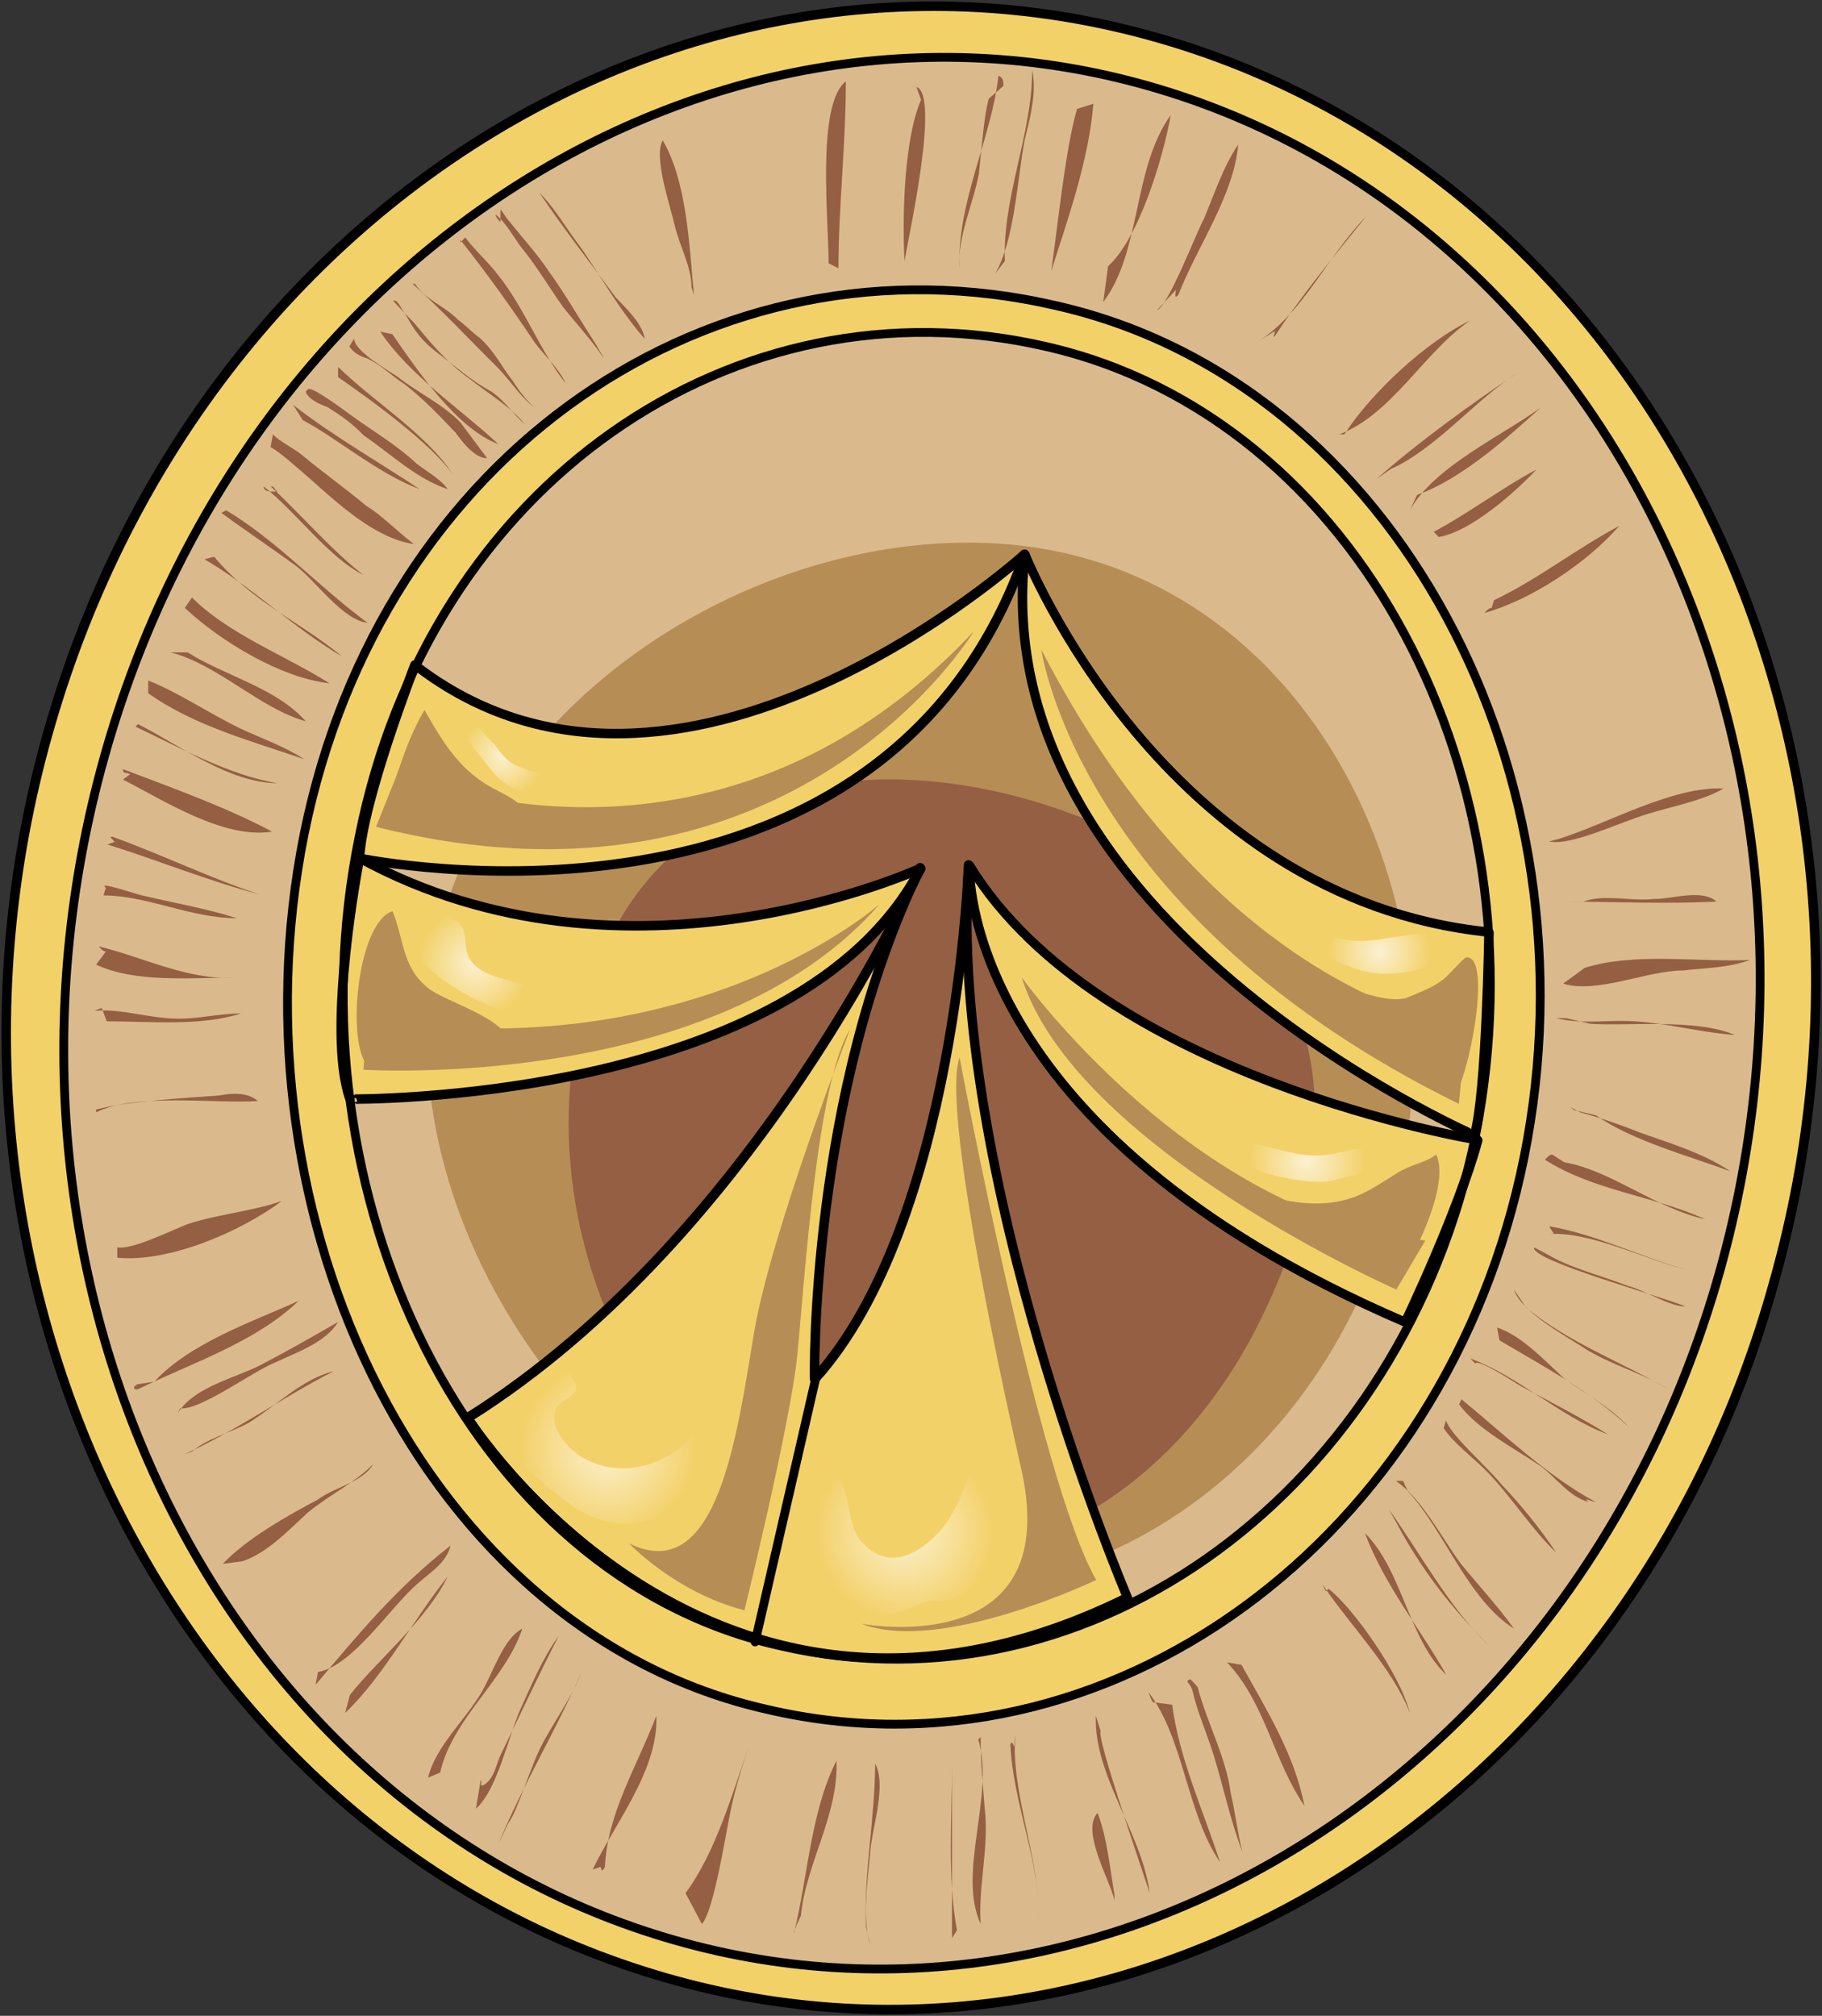 <?xml version="1.0" encoding="utf-8"?>
<!-- Generator: Adobe Illustrator 16.0.0, SVG Export Plug-In . SVG Version: 6.00 Build 0)  -->
<!DOCTYPE svg PUBLIC "-//W3C//DTD SVG 1.1//EN" "http://www.w3.org/Graphics/SVG/1.1/DTD/svg11.dtd">
<svg version="1.1" id="Layer_1" xmlns="http://www.w3.org/2000/svg" xmlns:xlink="http://www.w3.org/1999/xlink" x="0px" y="0px"
	 width="155.445px" height="171.966px" viewBox="0 0 155.445 171.966" enable-background="new 0 0 155.445 171.966"
	 xml:space="preserve">
<rect x="0" y="0" width="155.445" height="171.966" fill="#333333" stroke="none"/>
<g>
	
		<path fill-rule="evenodd" clip-rule="evenodd" fill="#F3D169" stroke="#000000" stroke-width="0.75" stroke-linecap="round" stroke-linejoin="round" stroke-miterlimit="10" d="
		M151.329,109.317c-12.548,45.411-55.954,71.736-96.479,58.793C14.117,155.167-8.717,107.781,4.038,62.589
		C16.792,17.178,59.992-9.147,100.723,3.796S164.083,64.125,151.329,109.317L151.329,109.317z"/>
	<path fill-rule="evenodd" clip-rule="evenodd" fill="#DABA8C" d="M146.665,108.393c-12.138,43.164-52.874,68.58-90.935,56.529
		C17.667,152.872-3.317,107.955,8.822,64.572S61.696-4.227,99.757,7.824C137.818,19.875,158.803,65.01,146.665,108.393
		L146.665,108.393z"/>
	
		<path fill-rule="evenodd" clip-rule="evenodd" fill="#F3D169" stroke="#000000" stroke-width="0.75" stroke-linecap="round" stroke-linejoin="round" stroke-miterlimit="10" d="
		M130.021,98.759c-6.582,32.619-35.583,53.854-64.584,47.067c-29.208-6.567-46.074-41.813-39.492-74.65
		c6.582-32.619,34.967-51.883,64.174-45.097C119.121,32.647,136.603,66.141,130.021,98.759L130.021,98.759z"/>
	<path fill-rule="evenodd" clip-rule="evenodd" fill="#DABA8C" d="M125.836,96.763c-6.173,30.232-32.714,49.729-59.255,43.596
		c-26.748-5.915-42.179-38.776-36.006-69.009c5.967-30.232,32.096-47.977,58.638-41.843
		C115.96,35.641,131.803,66.531,125.836,96.763L125.836,96.763z"/>
	<path fill-rule="evenodd" clip-rule="evenodd" fill="#B78D56" d="M118.832,102.881c-6.371,23.46-28.156,37.492-48.915,31.134
		c-20.553-6.358-38.434-31.791-32.268-55.25c6.371-23.678,35.146-37.272,55.698-30.914
		C114.105,54.209,125.203,79.422,118.832,102.881L118.832,102.881z"/>
	<path fill-rule="evenodd" clip-rule="evenodd" fill="#945F43" d="M107.003,113.657c-8.84,16.868-26.313,24.316-41.318,15.334
		c-14.802-8.981-22.202-32.422-13.363-49.509c8.84-16.869,31.453-15.335,46.459-6.572
		C113.582,81.891,115.843,96.569,107.003,113.657L107.003,113.657z"/>
	
		<path fill-rule="evenodd" clip-rule="evenodd" fill="#F3D169" stroke="#000000" stroke-width="0.75" stroke-linecap="round" stroke-linejoin="round" stroke-miterlimit="10" d="
		M35.373,56.702c0,0-4.523,11.647-4.729,16.481c0,0,44.421,9.229,56.76-25.93C87.403,47.253,57.789,74.063,35.373,56.702
		L35.373,56.702z"/>
	
		<path fill-rule="evenodd" clip-rule="evenodd" fill="#F3D169" stroke="#000000" stroke-width="0.75" stroke-linecap="round" stroke-linejoin="round" stroke-miterlimit="10" d="
		M87.411,47.253c0,0,11.692,29.385,39.593,32.236c0,0-0.205,13.815-1.231,17.324C125.772,96.813,83.923,78.612,87.411,47.253
		L87.411,47.253z"/>
	
		<path fill-rule="evenodd" clip-rule="evenodd" fill="#F3D169" stroke="#000000" stroke-width="0.75" stroke-linecap="round" stroke-linejoin="round" stroke-miterlimit="10" d="
		M78.523,74.048c0,0-25.072,11.594-47.883-0.875c0,0-2.877,14.656-0.822,20.563C29.818,93.736,68.042,94.173,78.523,74.048
		L78.523,74.048z"/>
	
		<path fill-rule="evenodd" clip-rule="evenodd" fill="#F3D169" stroke="#000000" stroke-width="0.75" stroke-linecap="round" stroke-linejoin="round" stroke-miterlimit="10" d="
		M78.499,73.992c0,0-13.762,31.358-38.615,46.928c0,0,20.745,32.893,56.28,15.35c0,0-15.406-36.183-13.557-62.497
		c0,0-1.027,30.481-13.146,43.857C69.46,117.63,69.05,93.29,78.499,73.992L78.499,73.992z"/>
	
		<path fill-rule="evenodd" clip-rule="evenodd" fill="#F3D169" stroke="#000000" stroke-width="0.75" stroke-linecap="round" stroke-linejoin="round" stroke-miterlimit="10" d="
		M82.671,73.773c0,0-1.028,22.567,37.205,39c0,0,4.521-9.421,6.166-15.556C126.042,97.217,93.771,91.958,82.671,73.773
		L82.671,73.773z"/>
	
		<path fill="none" stroke="#000000" stroke-width="0.75" stroke-linecap="round" stroke-linejoin="round" stroke-miterlimit="10" d="
		M151.388,109.376c-12.548,45.411-55.953,71.736-96.479,58.794C14.177,155.227-8.657,107.841,4.097,62.649
		C16.851,17.238,60.052-9.087,100.783,3.856C141.515,16.799,164.143,64.185,151.388,109.376L151.388,109.376z"/>
	
		<path fill="none" stroke="#000000" stroke-width="0.75" stroke-linecap="round" stroke-linejoin="round" stroke-miterlimit="10" d="
		M146.724,108.454c-12.138,43.163-52.873,68.579-90.935,56.528S-3.256,108.015,8.881,64.632C21.02,21.25,61.755-4.167,99.817,7.884
		S158.863,65.07,146.724,108.454L146.724,108.454z"/>
	
		<path fill="none" stroke="#000000" stroke-width="0.75" stroke-linecap="round" stroke-linejoin="round" stroke-miterlimit="10" d="
		M125.896,96.823c-6.172,30.232-32.713,49.73-59.255,43.596c-26.747-5.914-42.179-38.775-36.006-69.008
		c5.967-30.232,32.097-47.978,58.638-41.844C116.021,35.701,131.863,66.591,125.896,96.823L125.896,96.823z"/>
	
		<path fill="none" stroke="#000000" stroke-width="0.75" stroke-linecap="round" stroke-linejoin="round" stroke-miterlimit="10" d="
		M35.433,56.762c0,0-4.524,11.646-4.73,16.481c0,0,44.422,9.229,56.76-25.931C87.462,47.313,57.849,74.123,35.433,56.762
		L35.433,56.762z"/>
	
		<path fill="none" stroke="#000000" stroke-width="0.75" stroke-linecap="round" stroke-linejoin="round" stroke-miterlimit="10" d="
		M87.47,47.313c0,0,11.693,29.385,39.593,32.236c0,0-0.205,13.815-1.231,17.325C125.832,96.874,83.983,78.671,87.47,47.313
		L87.47,47.313z"/>
	
		<path fill="none" stroke="#000000" stroke-width="0.75" stroke-linecap="round" stroke-linejoin="round" stroke-miterlimit="10" d="
		M78.583,74.108c0,0-25.072,11.594-47.883-0.875c0,0-2.877,14.656-0.822,20.563C29.878,93.795,68.102,94.233,78.583,74.108
		L78.583,74.108z"/>
	
		<path fill="none" stroke="#000000" stroke-width="0.75" stroke-linecap="round" stroke-linejoin="round" stroke-miterlimit="10" d="
		M78.558,74.052c0,0-13.762,31.358-38.615,46.928c0,0,20.746,32.894,56.28,15.351c0,0-15.405-36.184-13.557-62.498
		c0,0-1.026,30.481-13.146,43.857C69.521,117.69,69.11,93.35,78.558,74.052L78.558,74.052z"/>
	
		<path fill="none" stroke="#000000" stroke-width="0.75" stroke-linecap="round" stroke-linejoin="round" stroke-miterlimit="10" d="
		M82.731,73.833c0,0-1.028,22.568,37.206,39c0,0,4.521-9.421,6.166-15.556C126.103,97.277,93.832,92.018,82.731,73.833
		L82.731,73.833z"/>
	
		<line fill="none" stroke="#000000" stroke-width="0.75" stroke-linecap="round" stroke-linejoin="round" stroke-miterlimit="10" x1="69.583" y1="117.633" x2="64.423" y2="140.073"/>
	<path fill-rule="evenodd" clip-rule="evenodd" fill="#945F43" d="M25.003,34.533c3.322,2.618,7.893,5.236,10.8,7.2
		c-3.53-1.309-7.062-4.363-9.97-5.891"/>
	<path fill-rule="evenodd" clip-rule="evenodd" fill="#945F43" d="M28.843,32.173c2.869,1.98,7.994,5.72,9.84,8.36
		c-2.255-3.52-6.971-6.38-9.84-9.24"/>
	<path fill-rule="evenodd" clip-rule="evenodd" fill="#945F43" d="M33.472,28.511c2.262,3.272,5.554,8.073,9.051,9.382
		c-3.291-3.055-7.611-5.891-10.08-9.6"/>
	<path fill-rule="evenodd" clip-rule="evenodd" fill="#945F43" d="M35.203,24.213c2.457,2.2,4.914,4.84,7.369,7.26
		c1.024,1.1,2.048,2.64,3.071,3.3c-0.614-0.439-1.433-1.54-1.843-2.2c-1.023-1.32-1.637-2.64-2.865-3.74
		c-0.614-0.44-1.229-1.101-1.843-1.54c-1.023-1.101-2.866-1.76-3.685-3.08"/>
	<path fill-rule="evenodd" clip-rule="evenodd" fill="#945F43" d="M39.283,20.691v-0.219c2.25,2.846,4.296,5.692,6.342,8.758
		c0.818,1.095,2.045,2.189,2.658,3.503c-2.25-2.846-3.477-6.35-5.727-9.196c-0.818-1.095-2.046-2.189-2.863-3.284"/>
	<path fill-rule="evenodd" clip-rule="evenodd" fill="#945F43" d="M42.694,18.95c-0.206-0.22-0.411-0.438-0.411-0.658
		c0.822,0.658,1.438,1.755,2.054,2.632c1.438,1.754,2.464,3.509,3.696,5.264c1.231,1.535,2.464,2.851,3.49,4.386
		c-0.205-0.438-0.41-0.658-0.615-1.096c-1.438-2.193-2.67-4.386-4.107-6.36c-1.026-1.535-2.259-2.852-3.285-4.167
		c-0.41-0.438-0.616-0.877-0.821-1.097"/>
	<path fill-rule="evenodd" clip-rule="evenodd" fill="#945F43" d="M33.523,25.653c0,0,1.436,1.509,1.846,1.94
		c1.436,1.724,2.871,3.448,4.717,4.741c1.641,1.293,3.487,2.371,4.718,3.879c-1.025-0.862-1.642-1.94-2.872-2.802
		c-1.641-0.862-3.076-2.155-4.512-3.233s-2.051-1.939-2.871-3.448c-0.205-0.216-0.615-1.078-0.82-1.078"/>
	<path fill-rule="evenodd" clip-rule="evenodd" fill="#945F43" d="M30.216,28.893c0,1.085,3.094,2.821,3.713,3.255
		c1.65,1.302,3.92,2.387,5.364,3.906c0.825,1.085,1.444,1.954,2.27,3.039c-1.031,0-2.063-1.302-2.683-2.17
		c-1.443-1.519-2.682-2.821-4.332-4.124c-1.031-0.651-1.857-1.519-3.095-2.17c-0.619-0.217-1.237-0.434-1.65-1.085"/>
	<path fill-rule="evenodd" clip-rule="evenodd" fill="#945F43" d="M26.289,33.192c0.41-0.219,3.287,1.971,3.902,2.409
		c1.85,1.313,3.698,2.409,5.342,3.942c0.822,0.657,2.055,1.314,2.67,2.19c-2.67-0.876-4.93-3.066-7.189-4.599
		c-1.027-1.095-2.055-1.752-3.081-2.409c-0.616-0.219-1.644-0.657-1.849-1.314"/>
	<path fill-rule="evenodd" clip-rule="evenodd" fill="#945F43" d="M23.287,37.053c0.612,0.653,1.633,1.088,2.448,1.741
		c1.837,1.523,3.673,2.83,5.509,4.354c1.428,0.871,2.855,2.395,4.08,3.265c-3.265-0.436-6.529-3.483-8.977-5.66
		c-1.02-0.871-2.448-2.177-3.264-2.612"/>
	<path fill-rule="evenodd" clip-rule="evenodd" fill="#945F43" d="M46.003,16.413c2.045,3.065,4.295,5.912,6.545,8.977
		c0.818,0.875,2.25,2.189,2.455,3.503c-0.613-0.657-1.432-1.751-2.046-2.627c-1.228-1.751-2.25-3.503-3.478-5.254
		c-1.022-1.314-2.045-3.065-3.068-4.16"/>
	<path fill-rule="evenodd" clip-rule="evenodd" fill="#945F43" d="M19.299,43.533c4.368,2.618,7.903,6.546,12.063,9.601
		c-2.08-0.219-4.367-3.491-6.031-4.8c-2.08-1.527-4.369-3.055-6.448-4.582"/>
	<path fill-rule="evenodd" clip-rule="evenodd" fill="#945F43" d="M16.38,50.973c3.091,3.105,7.828,4.88,11.742,7.32
		c-4.119-0.444-9.27-3.549-12.359-6.433"/>
	<path fill-rule="evenodd" clip-rule="evenodd" fill="#945F43" d="M12.643,58.053c2.706,1.084,5.203,2.818,7.909,4.118
		c1.873,0.867,3.746,1.518,5.41,2.602c-4.37-1.518-9.365-2.818-13.319-5.636"/>
	<path fill-rule="evenodd" clip-rule="evenodd" fill="#945F43" d="M11.099,66.057c-0.411-0.222-0.616,0-0.616-0.444
		c4.104,1.556,9.027,3.333,12.72,5.333c-4.104,0.667-9.232-2.667-12.72-4.444"/>
	<path fill-rule="evenodd" clip-rule="evenodd" fill="#945F43" d="M9.781,71.82c-0.412-0.447-0.412-0.447-0.206-0.447
		c4.319,1.565,8.435,3.578,12.548,4.92c-4.319-1.118-8.64-2.907-12.959-4.249"/>
	<path fill-rule="evenodd" clip-rule="evenodd" fill="#945F43" d="M11.563,61.992c3.698,1.753,8.012,4.164,12.12,4.821
		c-4.108,0-8.422-3.287-11.914-5.04"/>
	<path fill-rule="evenodd" clip-rule="evenodd" fill="#945F43" d="M14.563,55.653c4.114,1.089,7.611,4.791,11.521,5.88
		c-2.469-2.831-6.994-3.92-10.08-5.88"/>
	<path fill-rule="evenodd" clip-rule="evenodd" fill="#945F43" d="M17.443,47.711c4.127,2.403,7.634,5.898,11.76,8.302
		c-3.713-3.059-7.633-4.588-10.934-8.521"/>
	<path fill-rule="evenodd" clip-rule="evenodd" fill="#945F43" d="M23.701,41.938c-0.406-0.223-0.203-0.445-0.609-0.445
		c2.638,2.446,5.072,5.337,7.912,7.561c-3.043-1.557-5.68-5.337-8.521-7.561c0,0.223,0.203,0.445,0.608,0.445"/>
	<path fill-rule="evenodd" clip-rule="evenodd" fill="#945F43" d="M9.031,75.741c-0.828-0.647,2.896,0.648,3.104,0.648
		c2.689,0.648,5.379,1.08,8.068,1.944c-3.931,0-7.654-1.944-11.379-1.944"/>
	<path fill-rule="evenodd" clip-rule="evenodd" fill="#945F43" d="M9.029,81.179c-0.207,0-0.413-0.223-0.619-0.446
		c3.713,0.892,7.633,2.897,11.553,2.674c-3.713,0-8.459,0.446-11.76-1.114"/>
	<path fill-rule="evenodd" clip-rule="evenodd" fill="#945F43" d="M8.697,86.013c-0.205,0-0.613,0.223-0.613,0.223
		c2.25-0.223,4.705,0.669,7.16,0.669c1.842,0,3.479-0.446,5.319-0.446c-3.478,1.114-7.774,0.669-11.457,0.669"/>
	<path fill-rule="evenodd" clip-rule="evenodd" fill="#945F43" d="M59.203,25.173c-0.409-4.4-0.613-9.68-2.66-13.2
		c-0.819,1.32,0.613,5.5,1.023,7.26c0.408,1.76,1.433,3.52,1.433,5.28"/>
	<path fill-rule="evenodd" clip-rule="evenodd" fill="#945F43" d="M71.533,22.893c0-5.247,0.631-10.494,0.631-15.96
		c-2.521,1.968-1.471,11.806-1.471,15.522"/>
	<path fill-rule="evenodd" clip-rule="evenodd" fill="#945F43" d="M84.883,23.373c1.694-2.863,1.905-8.149,2.541-11.453
		c0.423-1.762,1.059-3.964,0.636-5.946c0,5.506-2.541,10.792-2.33,16.299"/>
	<path fill-rule="evenodd" clip-rule="evenodd" fill="#945F43" d="M100.321,24.723c0,0.221-0.204,0.885,0.204,0.442
		c1.639-4.204,4.709-8.407,5.118-12.833c-1.228,1.77-2.047,4.204-2.866,6.195c-0.818,1.549-3.07,7.522-4.094,7.965"/>
	<path fill-rule="evenodd" clip-rule="evenodd" fill="#945F43" d="M94.535,22.712c2.674-2.405,4.731-9.401,5.349-12.899
		c-3.292,4.591-2.469,11.587-5.761,15.96"/>
	<path fill-rule="evenodd" clip-rule="evenodd" fill="#945F43" d="M93.283,8.853c-0.399,4.833-2.199,9.886-3.6,14.28
		c0.6-4.174,1.2-10.326,2.2-13.841"/>
	<path fill-rule="evenodd" clip-rule="evenodd" fill="#945F43" d="M85.603,7.33c0-0.438,0-0.657-0.417-0.876
		c-0.625,5.48-3.543,10.741-3.335,16.44c-0.208-2.63,1.251-5.699,1.668-8.11c0.208-1.973,0.416-4.822,0.834-6.356"/>
	<path fill-rule="evenodd" clip-rule="evenodd" fill="#945F43" d="M78.178,7.413c2.024,0.657-0.607,12.473-1.013,14.88
		c-0.203-4.158,0-10.503,1.418-13.786"/>
	<path fill-rule="evenodd" clip-rule="evenodd" fill="#945F43" d="M8.203,94.653c2.678-0.72,7.416-0.96,10.505-1.2
		c1.235-0.239,2.472-0.239,3.296,0.48c-3.708,0.239-10.505-0.72-13.801,0.96"/>
	<path fill-rule="evenodd" clip-rule="evenodd" fill="#945F43" d="M10.003,106.413c1.238,0.221,4.336-1.319,5.987-1.979
		c2.685-0.88,5.575-1.101,8.052-1.979c-3.51,2.64-9.703,5.279-14.039,4.84"/>
	<path fill-rule="evenodd" clip-rule="evenodd" fill="#945F43" d="M19.003,133.413c2.07-2.184,5.592-4.15,8.076-5.461
		c1.449-1.093,3.936-1.529,4.764-3.059c-1.449,1.529-3.729,2.621-5.592,4.15c-1.656,1.529-3.521,3.496-5.592,4.151"/>
	<path fill-rule="evenodd" clip-rule="evenodd" fill="#945F43" d="M15.371,120.139c1.658,0.217,6.011-3.033,8.084-3.899
		c1.865-0.866,4.352-1.733,5.389-3.467c-1.865,1.083-4.146,2.384-6.219,3.467c-2.279,1.3-6.011,1.95-7.461,4.333"/>
	<path fill-rule="evenodd" clip-rule="evenodd" fill="#945F43" d="M27.128,142.633c2.881-0.44,6.172-5.5,8.435-7.48
		c1.234-1.1,2.469-1.76,2.88-3.3c-4.525,3.521-7.816,7.479-11.52,11.88"/>
	<path fill-rule="evenodd" clip-rule="evenodd" fill="#945F43" d="M41.007,151.87c0.203,0.221-0.202,0.44,0.203,0.44
		c0.809-0.44,1.011-1.321,1.416-2.423c1.617-3.305,3.236-6.83,5.057-10.354c-1.416,1.983-2.225,3.966-3.236,6.169
		s-2.023,7.049-3.844,8.592"/>
	<path fill-rule="evenodd" clip-rule="evenodd" fill="#945F43" d="M50.563,159.496c1.88-3.937,5.64-8.529,5.431-13.122
		c-1.67,4.374-4.178,8.311-4.387,12.903c-0.417,0.656-0.209,0-0.417,0"/>
	<path fill-rule="evenodd" clip-rule="evenodd" fill="#945F43" d="M58.483,161.503c2.601-3.506,4-8.546,5.4-12.49
		c-0.601,1.753-1.2,3.725-1.601,5.697c-0.399,1.972-1.399,8.327-2.399,9.423"/>
	<path fill-rule="evenodd" clip-rule="evenodd" fill="#945F43" d="M81.223,165.333c0-4.813,0-10.722,0-14.879
		c0,4.595-0.42,9.628,0.42,14.223"/>
	<path fill-rule="evenodd" clip-rule="evenodd" fill="#945F43" d="M98.371,145.213c-0.203-0.221-0.203-0.44-0.408-0.881
		c3.061,3.961,3.265,10.341,6.121,14.521c-1.428-4.399-3.469-8.8-4.08-13.42"/>
	<path fill-rule="evenodd" clip-rule="evenodd" fill="#945F43" d="M113.132,135.755c0,0-0.409-0.662-0.205-0.441
		c2.248,3.312,5.926,7.065,7.355,10.819c-0.816-3.313-4.903-9.053-6.947-10.599"/>
	<path fill-rule="evenodd" clip-rule="evenodd" fill="#945F43" d="M125.855,116.325c0.207-0.432,2.889,1.297,3.921,1.944
		c2.476,1.296,4.951,2.592,7.427,4.104c-4.126-1.513-7.633-4.969-11.76-6.48"/>
	<path fill-rule="evenodd" clip-rule="evenodd" fill="#945F43" d="M132.576,105.27c-0.206,0-0.206,0-0.412,0
		c3.507-0.219,8.252,2.188,11.76,3.063c-3.92-1.094-7.84-3.063-11.76-3.72"/>
	<path fill-rule="evenodd" clip-rule="evenodd" fill="#945F43" d="M134.304,94.707c-0.821-0.653,0.41,0.218,0.615,0.218
		c1.643,0.436,3.488,1.089,5.131,1.742c2.463,0.871,5.336,1.742,7.593,3.267c-3.489-1.307-8.414-2.613-11.492-4.791"/>
	<path fill-rule="evenodd" clip-rule="evenodd" fill="#945F43" d="M133.363,83.913c2.865,0.9,7.162-1.125,10.23-1.125
		c2.047-0.225,3.889-0.225,5.73-0.899c-4.297,0.225-9.822-0.675-14.119,0.675"/>
	<path fill-rule="evenodd" clip-rule="evenodd" fill="#945F43" d="M132.164,71.783c1.859,0.43,6.199-1.72,8.473-2.365
		c2.066-0.645,4.547-1.075,6.406-2.15c-4.34-0.215-9.92,3.01-14.053,4.3"/>
	<path fill-rule="evenodd" clip-rule="evenodd" fill="#945F43" d="M127.26,51.855c-0.206,0-0.411,0.219-0.617,0.438
		c3.909-1.094,8.64-4.158,11.521-7.44c-3.703,1.97-6.994,4.595-10.697,6.346"/>
	<path fill-rule="evenodd" clip-rule="evenodd" fill="#945F43" d="M114.283,37.053c4.547-1.768,7.234-7.069,11.16-9.72
		c-3.72,1.767-8.473,6.186-10.746,9.72"/>
	<path fill-rule="evenodd" clip-rule="evenodd" fill="#945F43" d="M118.636,40.024c3.902-1.737,7.395-6.08,10.887-8.251
		c-3.902,2.605-8.422,5.863-12.12,9.12"/>
	<path fill-rule="evenodd" clip-rule="evenodd" fill="#945F43" d="M120.283,43.533c2.066-3.723,7.854-6.351,11.16-8.76
		c-2.893,2.628-6.82,6.132-10.54,7.446"/>
	<path fill-rule="evenodd" clip-rule="evenodd" fill="#945F43" d="M122.74,45.813c2.712-0.443,6.467-3.766,8.344-5.76
		c-2.92,1.551-5.84,3.766-8.76,5.316"/>
	<path fill-rule="evenodd" clip-rule="evenodd" fill="#945F43" d="M107.324,29.133c3.9-2.448,5.954-7.343,9.239-10.68
		c-2.669,3.337-5.339,6.453-7.803,10.235c-0.205,0.223,0-0.223,0-0.445"/>
	<path fill-rule="evenodd" clip-rule="evenodd" fill="#945F43" d="M123.367,121.173c0.409,1.302,3.473,3.904,4.699,5.423
		c1.633,1.735,3.268,3.688,4.697,5.857c-2.043-1.953-3.677-4.556-5.719-6.725c-1.227-1.302-3.064-2.604-3.881-3.905"/>
	<path fill-rule="evenodd" clip-rule="evenodd" fill="#945F43" d="M116.443,130.773c3.275,3.306,3.686,9.035,6.96,12.12
		C121.152,138.926,118.081,135.18,116.443,130.773"/>
	<path fill-rule="evenodd" clip-rule="evenodd" fill="#945F43" d="M118.483,128.733c2.638,3.733,5.274,8.565,8.521,11.64
		c-3.246-3.294-5.68-6.368-7.912-10.542"/>
	<path fill-rule="evenodd" clip-rule="evenodd" fill="#945F43" d="M127.928,114.345c3.691,2.185,7.794,4.369,11.075,7.428
		c-1.641-1.748-3.691-2.84-5.537-4.151c-1.642-1.528-3.692-3.713-5.743-4.369"/>
	<path fill-rule="evenodd" clip-rule="evenodd" fill="#945F43" d="M130.893,106.413c-0.41,1.096,10.86,4.164,12.91,5.041
		c-1.435,0-3.278-1.315-4.919-1.754c-2.254-0.876-4.918-1.533-6.762-2.629"/>
	<path fill-rule="evenodd" clip-rule="evenodd" fill="#945F43" d="M132.425,98.493c-0.207,0-0.415,0.221-0.622,0.441
		c4.146,2.65,9.327,3.092,13.68,5.079c-4.146-0.884-8.083-4.195-12.021-4.858"/>
	<path fill-rule="evenodd" clip-rule="evenodd" fill="#945F43" d="M133.587,86.853c-0.412,0-0.618,0-0.824,0
		c1.854,0.479,3.707,0.24,5.561,0.24c3.295,0,6.385,0.96,9.68,1.2c-3.295-1.44-9.474-0.721-12.357-0.961"/>
	<path fill-rule="evenodd" clip-rule="evenodd" fill="#945F43" d="M133.483,76.913c3.703,0,8.64,0.22,12.96,0
		c-1.234-1.1-3.703-0.22-5.348-0.22c-1.852,0.22-4.32-0.44-5.967,0.22"/>
	<path fill-rule="evenodd" clip-rule="evenodd" fill="#945F43" d="M83.465,148.392c1.418,4.81-1.822,11.368,0.202,15.741
		c-0.202-3.061,0.607-6.122,0.406-9.183c-0.203-2.405-0.406-4.372-0.406-6.777"/>
	<path fill-rule="evenodd" clip-rule="evenodd" fill="#945F43" d="M86.609,149.028c-0.203,0-0.203-0.657-0.406-0.219
		c0.203,5.035,2.641,10.289,2.438,15.324c0.203-5.254-2.438-11.165-2.031-16.2"/>
	<path fill-rule="evenodd" clip-rule="evenodd" fill="#945F43" d="M95.083,161.656c-0.412-2.407-0.617-4.814-1.44-7.003
		c-1.44,1.532,1.028,5.689,1.44,7.44C95.083,162.093,95.083,161.875,95.083,161.656L95.083,161.656z"/>
	<path fill-rule="evenodd" clip-rule="evenodd" fill="#945F43" d="M93.91,147.688c-0.418,0.438,3.547,11.833,4.174,13.805
		c-0.627-5.039-4.801-10.08-4.592-15.119"/>
	<path fill-rule="evenodd" clip-rule="evenodd" fill="#945F43" d="M67.925,164.312c0,0.22-0.202,0.22-0.202,0.661
		c1.212-4.847,1.415-10.354,3.638-14.76c0.202,4.626-2.627,8.812-3.031,13.218"/>
	<path fill-rule="evenodd" clip-rule="evenodd" fill="#945F43" d="M73.876,164.385c-0.197-4.645,0.785-9.288,0.785-13.932
		c0.981,1.769-0.197,5.307-0.393,7.297c-0.197,2.433-0.786,5.971,0,8.183"/>
	<path fill-rule="evenodd" clip-rule="evenodd" fill="#945F43" d="M43.356,155.545c0.833-1.093,1.874-4.808,2.915-6.774
		c1.041-1.966,2.499-3.933,3.332-6.118c-2.082,4.808-4.998,9.614-7.08,14.641"/>
	<path fill-rule="evenodd" clip-rule="evenodd" fill="#945F43" d="M37.554,151.214c1.03-4.605,5.566-7.896,7.009-12.281
		c-1.649,0.877-2.474,3.729-3.505,5.482c-1.443,2.413-3.916,4.606-4.535,7.237"/>
	<path fill-rule="evenodd" clip-rule="evenodd" fill="#945F43" d="M29.851,144.595c2.444-3.074,6.519-6.368,8.352-10.103
		c-2.852,3.514-5.5,8.565-8.76,11.641"/>
	<path fill-rule="evenodd" clip-rule="evenodd" fill="#945F43" d="M15.763,124.053c4.379-1.991,8.758-5.089,12.72-7.08
		c-2.71,0.664-4.796,2.876-7.298,4.425c-1.668,0.885-3.545,1.327-4.797,2.434"/>
	<path fill-rule="evenodd" clip-rule="evenodd" fill="#945F43" d="M11.734,118.088c-0.41,0.223-0.41,0.444,0,0.444
		c4.515-2.224,10.055-4.002,13.749-7.56c-3.899,1.778-9.234,3.558-12.313,6.893"/>
	<path fill-rule="evenodd" clip-rule="evenodd" fill="#945F43" d="M119.701,126.333c-0.206,0-0.412,0-0.617,0
		c2.262,1.548,3.908,4.863,5.554,7.074c1.44,1.769,3.086,3.537,4.526,5.526c-3.909-2.432-5.967-8.4-9.052-11.716"/>
	<path fill-rule="evenodd" clip-rule="evenodd" fill="#945F43" d="M129.164,110.013c0.618,1.966,4.743,4.15,6.393,5.243
		c2.27,1.311,4.744,1.966,6.807,3.276c-4.125-2.403-8.456-3.933-12.168-6.99"/>
	<path fill-rule="evenodd" clip-rule="evenodd" fill="#945F43" d="M124.483,119.811c1.634,2.189,4.696,3.723,6.943,5.256
		c1.226,0.876,2.45,2.628,4.084,3.066c-0.204-0.219-0.204-0.219-0.204-0.219c0.204,0,0.613,0.219,0.816,0.219
		c-4.084-2.19-7.964-5.913-11.436-8.76"/>
	<path fill-rule="evenodd" clip-rule="evenodd" fill="#945F43" d="M101.568,143.252c-0.605,0.221,0,0.221,0.201,1.102
		c0.404,1.763,1.21,3.525,1.814,5.508c0.807,2.644,1.412,5.508,2.42,8.151c-0.403-1.542-0.605-3.305-1.008-5.067
		c-0.404-3.084-2.017-5.947-2.822-9.032"/>
	<path fill-rule="evenodd" clip-rule="evenodd" fill="#945F43" d="M104.683,141.813c3.3,3.497,3.919,8.306,6.6,12.24
		c-0.824-4.371-3.3-8.306-5.362-12.021"/>
	<path fill-rule="evenodd" clip-rule="evenodd" fill="#B78D56" d="M88.843,55.413c0,0,3.088,22.774,35.622,38.76
		c0.618-6.569,0.618-6.569,0.618-6.569S104.287,85.414,88.843,55.413L88.843,55.413z"/>
	<path fill-rule="evenodd" clip-rule="evenodd" fill="#B78D56" d="M83.083,53.853c0,0-15.424,25.68-51,16.681
		c1.851-4.609,1.851-4.609,1.851-4.609S60.667,77.777,83.083,53.853L83.083,53.853z"/>
	<path fill-rule="evenodd" clip-rule="evenodd" fill="#B78D56" d="M31.003,91.257c0,0,30.045,1.956,44.039-14.124
		c0,0-15.846,14.124-43.628,9.778L31.003,91.257L31.003,91.257L31.003,91.257z"/>
	<path fill-rule="evenodd" clip-rule="evenodd" fill="#B78D56" d="M119.128,110.013c0,0-27.428-12.109-31.965-26.64
		c0,0,14.642,20.475,34.439,22.457L119.128,110.013L119.128,110.013L119.128,110.013z"/>
	<path fill-rule="evenodd" clip-rule="evenodd" fill="#B78D56" d="M63.513,137.374c0,0,3.891-15.789,4.505-21.711
		c0.614-6.14,1.638-23.244,4.505-27.85c0,0-6.758,17.324-8.191,25.877c-1.434,8.552-3.071,21.709-10.648,17.981
		C53.683,131.671,57.574,135.838,63.513,137.374L63.513,137.374z"/>
	<path fill-rule="evenodd" clip-rule="evenodd" fill="#B78D56" d="M81.867,90.213c0,0,6.748,36.01,11.656,44.573
		c0,0-13.291,6.367-20.04,3.732c0,0,17.177,3.294,13.701-12.954C83.503,109.316,80.64,93.506,81.867,90.213L81.867,90.213z"/>
	<path fill-rule="evenodd" clip-rule="evenodd" fill="#B78D56" d="M124.046,93.454c1.244-1.31,3.316-12,1.037-11.782
		c-0.415,0.218-1.658,1.745-2.073,1.964c-0.829,0.654-2.073,1.091-3.108,1.527c-2.281,0.437-4.146-1.091-6.219-0.655
		c1.244,1.746,3.109,3.273,4.768,4.582"/>
	<path fill-rule="evenodd" clip-rule="evenodd" fill="#B78D56" d="M119.05,109.312c0,0.221-0.409,0.221,0,0.221
		c1.435-1.987,4.713-8.39,3.483-11.04c-0.819,0.662-2.253,0.884-3.278,1.546c-1.434,0.883-2.663,1.767-4.098,2.208
		c-2.867,0.883-5.326,0.221-8.195-0.441c1.435,1.104,3.279,2.208,4.713,3.312"/>
	<path fill-rule="evenodd" clip-rule="evenodd" fill="#B78D56" d="M32.324,70.271c1.434-3.306,2.049-6.612,3.893-9.698
		c1.64,2.865,3.074,5.29,6.148,6.833c1.229,0.661,3.278,1.543,1.434,2.645c-2.254,1.323-5.328-1.322-7.787-1.102"/>
	<path fill-rule="evenodd" clip-rule="evenodd" fill="#B78D56" d="M31.218,90.75c-1.655-2.427-0.621-12.135,2.277-13.018
		c1.034,2.647,0.828,4.854,3.104,6.619c1.449,1.104,6.209,2.428,6.83,4.413c0.414,1.765-1.863,1.324-3.104,1.544
		c-2.069,0-5.174,1.104-7.036,0.441"/>
	<radialGradient id="SVGID_1_" cx="117.698" cy="81.218" r="4.478" gradientUnits="userSpaceOnUse">
		<stop  offset="0" style="stop-color:#FFFFFF"/>
		<stop  offset="0.969" style="stop-color:#FFFFFF;stop-opacity:0"/>
	</radialGradient>
	<path opacity="0.7" fill-rule="evenodd" clip-rule="evenodd" fill="url(#SVGID_1_)" d="M112.677,81.309
		c2.067,1.08,3.928,1.944,6.203,1.728c1.033,0,6.203-0.864,4.549-2.808c-1.034-1.296-5.17,0-6.617,0
		c-1.861,0.216-3.309-0.432-5.169-0.864c0.206,0.648,0.413,0.864,1.034,1.296"/>
	<radialGradient id="SVGID_2_" cx="111.508" cy="99.079" r="5.084" gradientUnits="userSpaceOnUse">
		<stop  offset="0" style="stop-color:#FFFFFF"/>
		<stop  offset="0.969" style="stop-color:#FFFFFF;stop-opacity:0"/>
	</radialGradient>
	<path opacity="0.7" fill-rule="evenodd" clip-rule="evenodd" fill="url(#SVGID_2_)" d="M105.067,98.33
		c1.239,1.789,6.192,2.684,8.257,2.46c1.65-0.447,4.127-0.671,5.159-2.236c-0.619-0.895-2.063-0.671-3.302-0.447
		c-1.652,0.447-3.097,0.671-4.954,0.224c-0.619,0-7.224-2.236-5.366,0"/>
	<radialGradient id="SVGID_3_" cx="42.943" cy="64.49" r="3.612" gradientUnits="userSpaceOnUse">
		<stop  offset="0" style="stop-color:#FFFFFF"/>
		<stop  offset="0.969" style="stop-color:#FFFFFF;stop-opacity:0"/>
	</radialGradient>
	<path opacity="0.7" fill-rule="evenodd" clip-rule="evenodd" fill="url(#SVGID_3_)" d="M38.803,62.102
		c2.897,2.403,3.933,6.991,8.28,4.807c-0.414-1.093-1.449-0.874-2.277-1.311c-1.449-0.437-1.863-1.092-2.691-2.185
		c-0.621-0.437-2.07-2.84-2.69-1.529"/>
	<radialGradient id="SVGID_4_" cx="40.537" cy="82.144" r="4.908" gradientUnits="userSpaceOnUse">
		<stop  offset="0" style="stop-color:#FFFFFF"/>
		<stop  offset="0.969" style="stop-color:#FFFFFF;stop-opacity:0"/>
	</radialGradient>
	<path opacity="0.7" fill-rule="evenodd" clip-rule="evenodd" fill="url(#SVGID_4_)" d="M38.679,78.151
		c-2.07-0.659-4.557,0-3.313,2.854c1.243,2.414,5.384,4.609,7.87,5.268c1.035,0.219,3.727,0.219,2.484-1.537
		c-0.828-1.098-3.728-1.098-4.971-2.195c-1.863-1.317-0.207-3.512-2.277-4.171"/>
	<radialGradient id="SVGID_5_" cx="51.896" cy="123.547" r="7.747" gradientUnits="userSpaceOnUse">
		<stop  offset="0" style="stop-color:#FFFFFF"/>
		<stop  offset="0.969" style="stop-color:#FFFFFF;stop-opacity:0"/>
	</radialGradient>
	<path opacity="0.7" fill-rule="evenodd" clip-rule="evenodd" fill="url(#SVGID_5_)" d="M48.757,117.093
		c-1.443,0-4.945,2.423-5.564,3.966c-1.029,2.644,3.504,5.729,5.152,7.051c1.854,1.542,4.945,2.423,7.212,1.542
		c1.854-0.661,7.006-6.39,4.533-8.372c-2.267,3.524-7.006,5.287-10.716,2.863c-1.236-0.881-2.678-2.644-1.854-4.186
		c0.617-0.661,2.473-1.102,1.236-2.424"/>
	<radialGradient id="SVGID_6_" cx="77.188" cy="130.635" r="7.825" gradientUnits="userSpaceOnUse">
		<stop  offset="0" style="stop-color:#FFFFFF"/>
		<stop  offset="0.969" style="stop-color:#FFFFFF;stop-opacity:0"/>
	</radialGradient>
	<path opacity="0.7" fill-rule="evenodd" clip-rule="evenodd" fill="url(#SVGID_6_)" d="M69.884,124.825
		c0.412,1.534-0.823,4.383-1.029,6.137c-0.412,1.972-0.206,3.725,1.235,5.039c1.647,1.534,4.324,1.973,6.384,1.534
		c1.029,0,1.646-0.657,2.471-0.876c0.823-0.22,1.441,0,2.059-0.22c1.647-0.438,3.295-2.41,3.707-3.944
		c0.823-2.191,1.853-6.793-0.207-8.546c-1.441-1.096-1.646,0.438-1.853,1.753c-0.412,1.534-1.03,2.849-1.853,4.164
		c-1.648,2.19-4.531,4.382-7.002,1.972c-1.854-1.534-1.029-5.479-2.883-6.136"/>
</g>
</svg>
